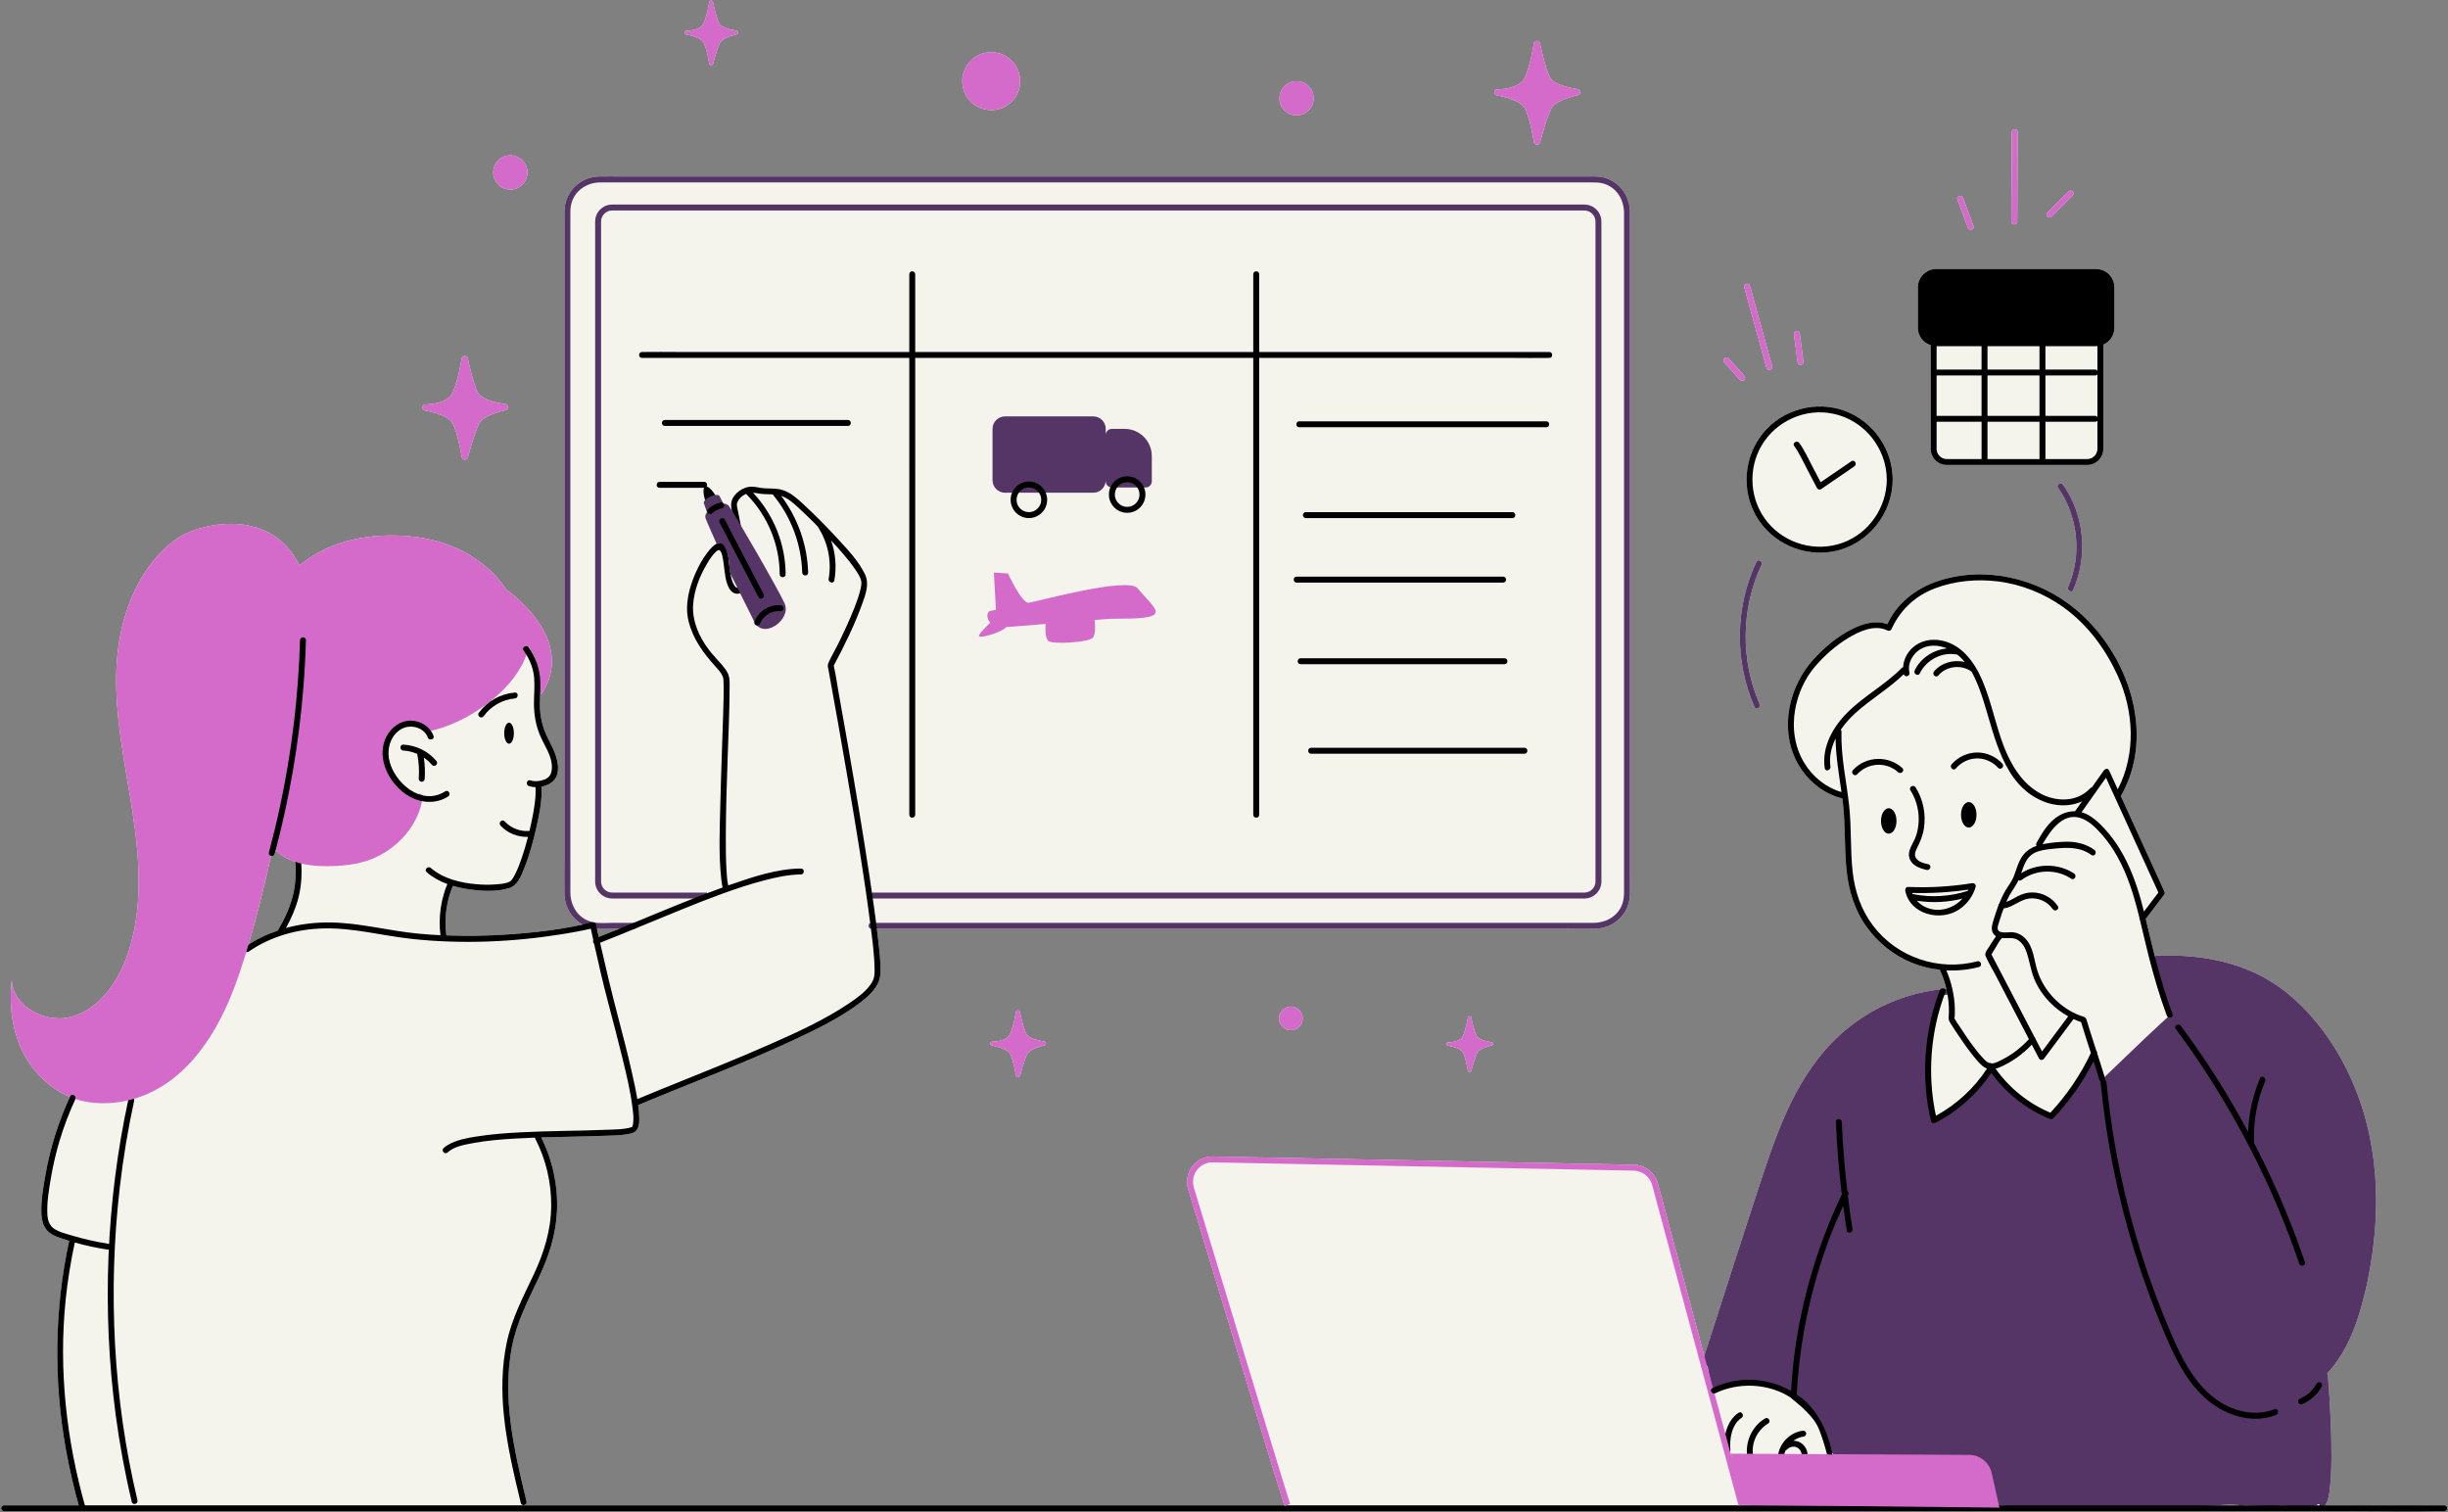 <?xml version="1.0" encoding="UTF-8" standalone="no"?><svg xmlns="http://www.w3.org/2000/svg" xmlns:xlink="http://www.w3.org/1999/xlink" fill="#000000" height="255.3" preserveAspectRatio="xMidYMid meet" version="1" viewBox="-0.2 -0.1 413.3 255.3" width="413.3" zoomAndPan="magnify"><rect x="-0.2" y="-0.1" width="413.3" height="255.3" fill="#808080" stroke="none"/><g id="change1_1"><path d="M348.962,98.983c2.38-5.41,1.68-11.92-1.71-16.75c-0.37-0.53,0.5-1.03,0.87-0.5c3.6,5.14,4.22,12.03,1.7,17.76 C349.562,100.083,348.702,99.573,348.962,98.983z M293.582,64.053c0.18,0.19,0.53,0.19,0.71,0c0.19-0.21,0.19-0.5,0-0.71 c-0.89-0.98-1.78-1.97-2.67-2.96c-0.18-0.19-0.53-0.19-0.71,0c-0.19,0.21-0.19,0.5,0,0.71 C291.802,62.083,292.692,63.063,293.582,64.053z M298.042,62.003c0.17,0.62,1.13,0.35,0.96-0.27c-1.25-4.53-2.5-9.05-3.75-13.58 c-0.17-0.61-1.13-0.35-0.96,0.27C295.542,52.953,296.792,57.473,298.042,62.003z M303.782,61.503c0.24,0,0.53-0.23,0.5-0.5 c-0.2-1.58-0.41-3.16-0.61-4.74c-0.03-0.27-0.2-0.5-0.5-0.5c-0.24,0-0.53,0.23-0.5,0.5c0.2,1.58,0.41,3.16,0.61,4.74 C303.312,61.273,303.482,61.503,303.782,61.503z M296.332,94.753c-3.61,7.69-3.72,16.75-0.31,24.53c0.26,0.59,1.12,0.08,0.87-0.51 c-3.26-7.42-3.14-16.18,0.3-23.52C297.472,94.673,296.602,94.173,296.332,94.753z M297.502,72.973c-3.29,3.99-3.78,9.76-1.11,14.22 c2.65,4.43,7.9,6.76,12.96,5.79c5.77-1.09,9.96-6.3,10-12.12c-0.04-5.13-3.25-9.79-8.07-11.59 C306.452,67.463,300.792,68.983,297.502,72.973z M325.762,58.183v17.49c0,1.5,1.22,2.72,2.72,2.72h23.71c1.5,0,2.72-1.22,2.72-2.72 v-17.59c1.1-0.48,1.87-1.58,1.87-2.85v-6.82c0-1.72-1.4-3.11-3.11-3.11h-26.97c-1.72,0-3.11,1.39-3.11,3.11v6.82 C323.592,56.613,324.512,57.783,325.762,58.183z M340.372,37.303c0.03-5.03,0.06-10.07,0.09-15.11c0.01-0.64-0.99-0.64-1,0 c-0.03,5.04-0.06,10.08-0.09,15.11C339.362,37.953,340.362,37.953,340.372,37.303z M346.172,36.473c1.18-1.18,2.37-2.37,3.55-3.55 c0.46-0.46-0.25-1.17-0.7-0.71c-1.19,1.18-2.37,2.37-3.56,3.55C345.002,36.223,345.712,36.933,346.172,36.473z M332.032,38.313 c0.09,0.26,0.34,0.43,0.61,0.35c0.25-0.06,0.45-0.36,0.35-0.61c-0.59-1.58-1.18-3.16-1.77-4.75c-0.09-0.25-0.34-0.42-0.61-0.34 c-0.25,0.06-0.45,0.35-0.35,0.61C330.852,35.153,331.442,36.733,332.032,38.313z M249.112,174.803c-0.44-0.78-0.92-3.13-0.92-3.13 c-0.08-0.28-0.48-0.29-0.57-0.01c0,0-0.3,2.02-0.83,3.14c-0.54,1.12-2.58,1.07-2.58,1.07c-0.26,0.08-0.28,0.43-0.03,0.54 c0,0,2.08,0.32,2.58,1.13s0.87,3.16,0.87,3.16c0.09,0.27,0.47,0.27,0.56,0c0,0,0.62-2.36,1.06-3.13c0.44-0.78,2.44-1.18,2.44-1.18 c0.24-0.11,0.23-0.45-0.02-0.54C251.672,175.853,249.542,175.583,249.112,174.803z M71.392,69.183c0,0,3.83,0.58,4.76,2.09 c0.93,1.5,1.62,5.86,1.62,5.86c0.16,0.5,0.87,0.49,1.02,0c0,0,1.15-4.38,1.96-5.81s4.49-2.19,4.49-2.19c0.45-0.19,0.43-0.83-0.03-1 c0,0-3.92-0.48-4.73-1.94c-0.8-1.45-1.7-5.8-1.7-5.8c-0.14-0.53-0.87-0.54-1.03-0.02c0,0-0.56,3.74-1.54,5.82 c-0.99,2.08-4.75,1.98-4.75,1.98C70.982,68.323,70.942,68.983,71.392,69.183z M252.412,15.993c0,0,3.83,0.59,4.76,2.09 c0.93,1.51,1.61,5.87,1.61,5.87c0.17,0.49,0.87,0.49,1.03-0.01c0,0,1.14-4.37,1.95-5.81c0.82-1.43,4.49-2.18,4.49-2.18 c0.45-0.19,0.43-0.84-0.03-1c0,0-3.92-0.49-4.72-1.94c-0.81-1.46-1.7-5.81-1.7-5.81c-0.14-0.52-0.88-0.53-1.04-0.01 c0,0-0.55,3.74-1.54,5.82c-0.98,2.07-4.75,1.98-4.75,1.98C252.002,15.143,251.962,15.793,252.412,15.993z M412.482,255.023h-0.69 c-5.31,0.13-10.65,0-15.97,0H88.172H0.482c-0.64,0-0.64-1,0-1h12.61c-0.87-3.13-1.61-6.3-2.18-9.5c-1.49-8.35-1.84-16.84-0.98-25.25 c0.32-3.32,0.84-6.62,1.54-9.89c-0.49-0.15-0.99-0.3-1.48-0.47c-0.87-0.31-1.75-0.69-2.35-1.43c-0.59-0.72-0.8-1.63-0.85-2.54 c-0.12-2.2,0.3-4.52,0.68-6.68c0.79-4.56,2.19-8.99,4.13-13.18c-3.1-1.3-5.75-3.73-7.44-6.65c-2.25-3.89-2.91-8.58-2.37-13.04 c0.24,4.56,5.84,7.4,10.23,6.12c4.38-1.29,7.39-5.4,9.02-9.67c2.96-7.77,2.41-16.41,1.17-24.63c-1.24-8.22-3.14-16.43-2.74-24.73 c0.4-8.31,3.53-16.98,10.34-21.75c3.24-2.27,15.55-5.64,20.56,4.67c0.02-0.04,0.05-0.08,0.09-0.12c5.19-4.27,12-5.45,18.58-4.84 c11.74,1.08,16.18,8.94,16.18,8.94s12,8.14,6.15,17.47c-0.1,0.16-0.24,0.22-0.38,0.23c-0.03,0.99-0.07,1.98,0.01,2.97 c0.09,1.01,0.31,2.02,0.65,2.98c0.39,1.11,0.99,2.12,1.48,3.18c0.43,0.92,0.88,2.18,0.88,3.36c0,0.79-0.2,1.54-0.75,2.12 c-0.5,0.53-1.25,0.86-2.05,1.01c0.16,2.29-0.37,4.69-0.86,6.9c-0.52,2.36-1.17,4.72-2.08,6.97c-0.53,1.29-1.08,2.81-2.52,3.25 c-2.08,0.65-4.5,0.51-6.63,0.22c-0.95-0.13-1.91-0.32-2.85-0.59c-1.11,2.62-1.5,5.54-1.11,8.36c3.3,0.13,6.61,0.09,9.91-0.13 c4.36-0.28,8.8-0.76,13.09-1.7c-1.85-1.01-3.04-3.01-3.07-5.22c-0.02-1.81,0-3.62,0-5.42v-15.77v-92.94c0-0.37-0.01-0.74,0-1.11 c0.06-3.26,2.65-5.78,5.89-5.83c1.26-0.02,2.53,0,3.79,0h163.7c0.5,0,0.99-0.01,1.49,0.06c2.95,0.41,5,2.97,5.02,5.9 c0.01,1.86,0,3.73,0,5.59v108.58c0,0.51,0.02,1.03-0.02,1.54c-0.27,3.08-2.88,5.29-5.91,5.33c-1.74,0.02-3.48,0-5.22,0h-116 c0.04,0.33,0.09,0.65,0.13,0.98c0.25,2.1,0.53,4.24,0.5,6.36c-0.04,2.31-1.78,3.87-3.5,5.18c-3.22,2.45-6.94,4.26-10.58,5.98 c-8.78,4.15-17.89,7.52-26.83,11.27c0.09,0.69,0.15,1.39,0.17,2.09c0.04,1.19-0.07,2.39-1.39,2.7c-1.45,0.34-3.03,0.34-4.51,0.39 c-3.55,0.13-7.1,0.16-10.65,0.27c1.91,3.83,2.84,8.11,2.67,12.38c-0.16,4-1.38,7.7-3.08,11.3c-1.79,3.8-3.71,7.47-4.53,11.64 c-1.71,8.75,0.42,17.64,2.46,26.14c0.09,0.37-0.22,0.62-0.52,0.62v0.03h128.47c-0.74-2.19-9.18-30.03-16.24-53.37 c-0.4-1.32-0.15-2.72,0.68-3.82c0.82-1.09,2.07-1.7,3.42-1.7h0.09l71.05,1.39c1.9,0.04,3.57,1.35,4.06,3.18l7.84,29.08 c2.59-8.05,9.27-28.91,11-33.84c1.63-4.66,3.51-9.28,6.17-13.45c2.64-4.15,6.06-7.74,10.27-10.3c3.76-2.31,8.02-3.75,12.4-4.25 c0.2-0.27,0.58-0.27,0.79-0.08c0.08,0,0.15-0.01,0.23-0.02c-0.26-1.1-0.61-2.18-1.09-3.21c-0.01,0,0-0.01-0.01-0.01 c-1.67-0.19-3.31-0.6-4.87-1.25c-2.97-1.24-5.52-3.31-7.42-5.9c-2.07-2.83-3.09-6.14-3.45-9.6c-0.4-3.85-0.17-7.74-0.64-11.6 c-0.03-0.19-0.05-0.38-0.08-0.57c-3.35-0.82-6.17-3.24-7.73-6.3c-2.91-5.66-1.23-12.73,2.94-17.28c1.8-1.96,3.95-3.75,6.32-4.96 c1.86-0.95,4.07-1.62,6.08-0.89c1.6-3.59,5-6.14,8.66-7.33c7.88-2.54,16.75-0.46,23.07,4.77c8.82,7.31,13.66,20.91,7.77,31.44 c-0.03,0.05-0.06,0.08-0.1,0.11c1.4,3.07,2.8,6.13,4.2,9.2c1.05,2.31,2.11,4.61,3.16,6.92c0.07,0.15,0.11,0.36,0,0.51 c-1.05,1.38-2.09,2.76-3.14,4.14c0.51,2.1,0.98,4.21,1.53,6.3c0,0.01,0,0.02,0,0.02c0.08-0.06,0.17-0.1,0.29-0.11 c3.11-0.12,6.23,0.03,9.3,0.6c3.09,0.57,6.1,1.58,8.86,3.09c2.79,1.53,5.25,3.57,7.4,5.91c4.42,4.8,7.57,10.7,9.43,16.94 c2.14,7.21,2.52,14.86,1.63,22.3c-0.44,3.67-1.14,7.34-2.18,10.89c-0.98,3.38-2.36,6.7-4.52,9.5c-0.35,0.45-0.73,0.9-1.13,1.33 c0.08,0.07,0.14,0.18,0.15,0.32c0.07,0.81,0.13,1.63,0.18,2.45c0.24,3.71,0.42,7.44,0.41,11.16c-0.01,1.76-0.04,3.53-0.25,5.29 c-0.11,0.97-0.22,2.15-0.79,3h20.1C413.132,254.023,413.122,255.023,412.482,255.023z M100.572,156.673c0.1,0.46,0.21,0.93,0.32,1.4 c1.15-0.45,2.3-0.92,3.45-1.38h-0.77C102.582,156.693,101.562,156.753,100.572,156.673z M49.632,145.383 c-1.23-0.41-2.37-1.02-3.31-1.92c-0.06,0.2-0.1,0.41-0.16,0.61c-0.08,0.31-0.37,0.4-0.61,0.33c-1.18,5.36-2.47,10.49-3.8,14.98 c1.57-1.01,3.24-1.8,4.97-2.39c0.01-0.03,0.01-0.05,0.02-0.07c1.05-1.81,1.96-3.7,2.48-5.74 C49.712,149.283,49.792,147.333,49.632,145.383z M173.102,174.473c-0.53-0.94-1.11-3.75-1.11-3.75c-0.09-0.34-0.57-0.35-0.67-0.01 c0,0-0.36,2.41-1,3.76c-0.64,1.34-3.08,1.28-3.08,1.28c-0.31,0.09-0.34,0.51-0.04,0.65c0,0,2.48,0.37,3.09,1.34 c0.6,0.98,1.04,3.79,1.04,3.79c0.11,0.32,0.57,0.32,0.67,0c0,0,0.74-2.83,1.27-3.75c0.53-0.93,2.91-1.41,2.91-1.41 c0.29-0.13,0.28-0.54-0.02-0.65C176.162,175.723,173.622,175.403,173.102,174.473z M215.742,171.823c0,1.11,0.9,2,2,2s2-0.89,2-2 c0-1.1-0.9-2-2-2S215.742,170.723,215.742,171.823z M167.152,18.493c2.7,0,4.89-2.19,4.89-4.89c0-2.7-2.19-4.89-4.89-4.89 c-2.7,0-4.89,2.19-4.89,4.89C162.262,16.303,164.452,18.493,167.152,18.493z M218.702,19.383c1.6,0,2.89-1.3,2.89-2.89 c0-1.6-1.29-2.89-2.89-2.89c-1.59,0-2.89,1.29-2.89,2.89C215.812,18.083,217.112,19.383,218.702,19.383z M115.572,5.723 c0,0,2.39,0.37,2.97,1.31c0.58,0.93,1,3.65,1,3.65c0.11,0.31,0.54,0.31,0.64,0c0,0,0.71-2.73,1.22-3.62c0.51-0.9,2.8-1.36,2.8-1.36 c0.28-0.13,0.27-0.53-0.02-0.63c0,0-2.44-0.3-2.95-1.21c-0.5-0.9-1.06-3.62-1.06-3.62c-0.08-0.32-0.54-0.33-0.64-0.01 c0,0-0.34,2.34-0.96,3.63c-0.61,1.3-2.96,1.24-2.96,1.24C115.312,5.193,115.292,5.603,115.572,5.723z M85.962,31.903 c1.6,0,2.89-1.3,2.89-2.89c0-1.6-1.29-2.89-2.89-2.89c-1.59,0-2.89,1.29-2.89,2.89C83.072,30.603,84.372,31.903,85.962,31.903z" fill="#f4f4ed"/></g><g id="change2_1"><path d="M400.512,210.083c-0.44,3.67-1.14,7.34-2.18,10.89c-0.98,3.38-2.36,6.7-4.52,9.5c-0.35,0.45-0.73,0.9-1.13,1.33 c0.08,0.07,0.14,0.18,0.15,0.32c0.07,0.81,0.13,1.63,0.18,2.45c0.24,3.71,0.42,7.44,0.41,11.16c-0.01,1.76-0.04,3.53-0.25,5.29 c-0.12,1.06-0.23,2.37-0.95,3.23c-0.33,0.4-0.85,0.01-0.82-0.41c-0.09,0-0.17,0-0.26,0c-0.08,0.04-0.16,0.13-0.26,0.17 c-0.12,0.05-0.24,0.08-0.37,0.1c-0.3,0.02-0.61,0.01-0.91,0.02c-0.59,0.01-1.18,0.01-1.77,0.02c-0.96,0.01-1.95,0-2.91-0.12 c-0.05,0.03-0.1,0.05-0.17,0.06c-0.88,0.12-1.79,0.06-2.67,0.04c-0.87-0.02-1.75-0.04-2.61-0.1c-0.23-0.01-0.46-0.03-0.68-0.05 c-0.05,0.05-0.12,0.09-0.21,0.09c-0.22,0-0.43,0.03-0.64,0.05c-0.09,0.01-0.16-0.06-0.19-0.14c-0.01,0-0.02,0-0.03,0 c-0.29-0.02-0.57-0.03-0.86-0.04c-0.57-0.02-1.14,0-1.71,0.02h-0.01c-0.1,0.01-0.19,0.02-0.28,0.03c-1.58,0.11-3.16,0.17-4.73,0.21 c-5.48,0.14-10.96,0.2-16.44,0.18c-2.78-0.01-5.56-0.03-8.34-0.08c-1.37-0.02-2.74-0.05-4.11-0.09c-1.14-0.03-2.45,0.08-3.59-0.22 c-0.01,0.04-0.01,0.09-0.03,0.13c-0.17,0.48-0.81,0.6-1.09,0.14c-0.3-0.5-0.3-1.07-0.37-1.64c-0.08-0.6-0.18-1.2-0.33-1.79 c-0.24-1-0.62-1.97-1.25-2.79c-1.26-1.63-3.15-1.87-5.08-1.8c-2.21,0.08-4.42,0.2-6.63,0.21c-2.3,0.01-4.6-0.05-6.89-0.2 c-2.11-0.13-4.23-0.27-6.27-0.84c-0.13,0.05-0.27,0.06-0.38-0.01c-0.71-0.46-0.69-1.74-0.91-2.49c-0.27-0.93-0.64-1.82-1.1-2.67 c-1.63-3.01-4.36-5.41-7.65-6.44c-1.75-0.56-3.59-0.75-5.42-0.59c-0.92,0.08-1.83,0.27-2.71,0.53c-0.45,0.13-0.89,0.29-1.33,0.46 c-0.19,0.08-0.38,0.15-0.57,0.21c-0.12,0.04-0.23,0.1-0.36,0.11c-0.07,0-0.61-0.15-0.65-0.23c-0.1-0.23-0.04-0.44,0.11-0.63 c-0.14-0.66-0.3-1.31-0.44-1.97c-0.07-0.37-0.14-0.74-0.2-1.11c-0.01-0.07-0.02-0.13-0.03-0.19c-0.02,0.07-0.04,0.14-0.06,0.21 c-0.2,0.61-1.17,0.35-0.97-0.27c2.09-6.46,9.64-30.1,11.5-35.39c1.63-4.66,3.51-9.28,6.17-13.45c2.64-4.15,6.06-7.74,10.27-10.3 c4.21-2.58,9.04-4.09,13.97-4.4c0.64-0.04,0.64,0.96,0,1c-0.62,0.04-1.24,0.11-1.85,0.18c-0.43,1.67-0.92,3.31-1.23,5.01 c-0.35,1.93-0.51,3.89-0.53,5.85c-0.01,1.95,0.11,3.9,0.42,5.83c0.16,0.96,0.35,1.9,0.59,2.84c0.1,0.43,0.22,0.86,0.35,1.29 c0.02,0.07,0.04,0.13,0.06,0.19c0.16-0.07,0.33-0.13,0.49-0.21c0.5-0.23,1-0.49,1.48-0.77c0.96-0.56,1.87-1.2,2.71-1.93 c0.86-0.74,1.66-1.55,2.39-2.42c0.67-0.8,1.26-1.66,1.93-2.46c-0.02-0.09-0.06-0.18-0.07-0.27c-0.03-0.19,0.17-0.42,0.37-0.28 c0.46,0.32,0.8,0.84,1.17,1.25c0.39,0.44,0.78,0.88,1.19,1.3c0.83,0.84,1.72,1.63,2.67,2.32c0.98,0.7,2.03,1.31,3.13,1.81 c0.51,0.24,1.03,0.44,1.56,0.62c0.18,0.06,0.35,0.1,0.52,0.16c0.01-0.45,0.3-0.71,0.6-1.05c0.32-0.35,0.63-0.71,0.94-1.07 c0.6-0.7,1.19-1.42,1.75-2.16c1.15-1.51,2.21-3.09,3.18-4.72c0.26-0.43,0.99-0.37,1.11,0.15c0.23,0.99,0.54,2.04,0.6,3.08 c0.87-0.84,1.74-1.68,2.62-2.52c2.7-2.59,5.4-5.19,8.16-7.73c0.39-0.35,0.77-0.7,1.17-1.05c-0.07-0.04-0.14-0.09-0.2-0.18 c-0.1-0.16-0.14-0.38-0.19-0.56c-0.13-0.39-0.25-0.78-0.38-1.16c-0.25-0.78-0.5-1.56-0.75-2.34c-0.47-1.48-1.01-3.02-1.22-4.58 c-0.43-0.16-0.37-0.94,0.2-0.97c3.11-0.12,6.23,0.03,9.3,0.6c3.09,0.57,6.1,1.58,8.86,3.09c2.79,1.53,5.25,3.57,7.4,5.91 c4.42,4.8,7.57,10.7,9.43,16.94C401.022,194.993,401.402,202.643,400.512,210.083z M101.28,148.713V37.305 c0-1.031,0.839-1.87,1.87-1.87h164.148c1.031,0,1.87,0.839,1.87,1.87v111.408c0,1.031-0.839,1.87-1.87,1.87H146.705v1h120.593 c1.583,0,2.87-1.287,2.87-2.87V37.305c0-1.583-1.287-2.87-2.87-2.87H103.15c-1.583,0-2.87,1.288-2.87,2.87v111.408 c0,1.583,1.287,2.87,2.87,2.87h16v-1h-16C102.119,150.583,101.28,149.744,101.28,148.713z M274.982,141.848 c0-4.687,0-9.375,0-14.062c0-5.973,0-11.946,0-17.919c0-6.6,0-13.2,0-19.801c0-6.489,0-12.977,0-19.466c0-5.662,0-11.325,0-16.987 c0-4.122,0-8.243,0-12.365c0-1.866,0.014-3.733,0-5.599c-0.022-2.923-2.074-5.486-5.023-5.898c-0.498-0.07-0.992-0.06-1.492-0.06 c-1.882,0-3.763,0-5.645,0c-3.507,0-7.014,0-10.521,0c-4.796,0-9.592,0-14.388,0c-5.749,0-11.497,0-17.246,0 c-6.365,0-12.729,0-19.094,0c-6.644,0-13.288,0-19.932,0c-6.587,0-13.174,0-19.761,0c-6.193,0-12.387,0-18.58,0 c-5.463,0-10.926,0-16.39,0c-4.397,0-8.793,0-13.19,0c-2.984,0-5.967,0-8.951,0c-1.262,0-2.525-0.019-3.786,0 c-3.242,0.05-5.828,2.577-5.89,5.833c-0.007,0.371,0,0.742,0,1.113c0,2.701,0,5.402,0,8.103c0,4.717,0,9.434,0,14.151 c0,6.019,0,12.037,0,18.056c0,6.605,0,13.211,0,19.816c0,6.478,0,12.956,0,19.434c0,5.636,0,11.271,0,16.907 c0,4.079,0,8.158,0,12.237c0,1.807-0.024,3.616,0,5.423c0.039,2.932,2.121,5.5,5.089,5.875c1.112,0.14,2.275,0.051,3.392,0.051 s2.235,0,3.352,0c0.645,0.004,0.646-0.996,0.002-0.996c-1.147,0-2.293,0-3.44,0c-1.209,0-2.584,0.153-3.767-0.153 c-2.344-0.606-3.622-2.714-3.627-5.027c-0.005-2.109,0-4.217,0-6.326c0-4.258,0-8.517,0-12.775c0-5.681,0-11.363,0-17.044 c0-6.463,0-12.925,0-19.388c0-6.525,0-13.05,0-19.576c0-5.868,0-11.736,0-17.604c0-4.571,0-9.143,0-13.714c0-2.544,0-5.089,0-7.633 c0-0.718-0.029-1.43,0.153-2.133c0.589-2.277,2.644-3.618,4.92-3.627c1.509-0.006,3.019,0,4.528,0c3.155,0,6.31,0,9.465,0 c4.503,0,9.005,0,13.508,0c5.512,0,11.024,0,16.536,0c6.165,0,12.33,0,18.494,0c6.547,0,13.094,0,19.641,0 c6.546,0,13.092,0,19.638,0c6.278,0,12.555,0,18.833,0c5.652,0,11.304,0,16.956,0c4.68,0,9.36,0,14.04,0c3.424,0,6.849,0,10.273,0 c1.813,0,3.626,0,5.44,0c0.664,0,1.3-0.001,1.955,0.183c2.288,0.644,3.51,2.741,3.51,5.008c0,2.135,0,4.269,0,6.404 c0,4.252,0,8.503,0,12.755c0,5.714,0,11.428,0,17.143c0,6.436,0,12.873,0,19.309c0,6.524,0,13.048,0,19.572 c0,5.888,0,11.776,0,17.663c0,4.54,0,9.079,0,13.619c0,2.54,0,5.079,0,7.619c0,0.793,0.02,1.553-0.219,2.329 c-0.683,2.219-2.735,3.39-4.954,3.395c-2.03,0.005-4.061,0-6.091,0c-4.1,0-8.2,0-12.3,0c-5.521,0-11.043,0-16.564,0 c-6.374,0-12.748,0-19.122,0c-6.584,0-13.168,0-19.752,0c-6.147,0-12.294,0-18.44,0c-5.147,0-10.294,0-15.44,0 c-3.486,0-6.971,0-10.457,0c-1.239,0-2.478,0-3.718,0c-0.643,0-0.645,1,0,1c1.353,0,2.706,0,4.059,0c3.634,0,7.267,0,10.901,0 c5.277,0,10.553,0,15.83,0c6.282,0,12.564,0,18.845,0c6.649,0,13.298,0,19.947,0c6.379,0,12.757,0,19.136,0 c5.47,0,10.941,0,16.411,0c3.924,0,7.848,0,11.772,0c1.74,0,3.481,0.023,5.221,0c3.032-0.039,5.639-2.254,5.91-5.334 c0.045-0.508,0.023-1.026,0.023-1.536C274.982,147.165,274.982,144.506,274.982,141.848z M296.887,118.777 c-3.258-7.42-3.138-16.187,0.308-23.52c0.272-0.579-0.59-1.087-0.863-0.504c-3.613,7.689-3.722,16.752-0.308,24.529 C296.282,119.87,297.144,119.362,296.887,118.777z M348.96,98.988c-0.257,0.584,0.605,1.093,0.863,0.505 c2.523-5.733,1.901-12.622-1.705-17.764c-0.366-0.524-1.234-0.025-0.863,0.504C350.641,87.063,351.342,93.574,348.96,98.988z M184.372,70.194h-14.889c-1.166,0-2.111,0.945-2.111,2.111v8.667c0,1.166,0.945,2.111,2.111,2.111h14.889 c1.166,0,2.111-0.945,2.111-2.111v0.194c0,0.568,0.46,1.028,1.028,1.028h5.722c0.568,0,1.028-0.46,1.028-1.028v-4.278 c0-2.531-2.052-4.583-4.583-4.583h-2.167c-0.568,0-1.028,0.46-1.028,1.028v-1.028C186.483,71.139,185.538,70.194,184.372,70.194z" fill="#553566"/></g><g id="change3_1"><path d="M337.862,128.814c0.435,0.474-0.271,1.182-0.707,0.707c-0.924-1.007-2.231-1.609-3.605-1.588 c-1.374,0.021-2.659,0.674-3.551,1.706c-0.422,0.488-1.126-0.222-0.709-0.706c1.059-1.226,2.636-1.975,4.259-1.999 C335.173,126.909,336.768,127.622,337.862,128.814z M312.635,129.91c-0.435,0.473,0.27,1.182,0.707,0.707 c1.822-1.983,4.911-2.172,6.924-0.353c0.476,0.43,1.186-0.275,0.707-0.707C318.573,127.389,314.836,127.515,312.635,129.91z M332.187,135.305c-0.722,0-1.308,0.962-1.308,2.148c0,1.186,0.586,2.148,1.308,2.148c0.722,0,1.308-0.962,1.308-2.148 C333.495,136.267,332.909,135.305,332.187,135.305z M318.68,136.342c-0.722,0-1.308,0.962-1.308,2.148 c0,1.186,0.586,2.148,1.308,2.148c0.722,0,1.308-0.962,1.308-2.148C319.988,137.304,319.402,136.342,318.68,136.342z M296.391,87.189c-2.664-4.454-2.182-10.23,1.111-14.22c3.286-3.982,8.946-5.505,13.785-3.694c4.817,1.802,8.029,6.453,8.066,11.586 c-0.042,5.826-4.229,11.032-9.996,12.126C304.288,93.949,299.044,91.623,296.391,87.189z M298.209,88.047 c3.04,3.688,8.151,5.107,12.656,3.493c4.476-1.603,7.454-5.957,7.488-10.679c-0.038-5.351-3.837-10.049-9.097-11.129 c-4.668-0.958-9.561,1.225-12.002,5.306C294.834,79.084,295.204,84.401,298.209,88.047z M304.878,79.059 c0.57,1.077,1.134,2.156,1.692,3.239c0.118,0.228,0.47,0.326,0.684,0.179c1.877-1.284,3.753-2.568,5.63-3.852 c0.528-0.361,0.028-1.228-0.505-0.863c-1.732,1.185-3.463,2.37-5.195,3.554c-0.477-0.923-0.957-1.844-1.443-2.762 c-0.68-1.286-1.303-2.691-2.16-3.872c-0.374-0.516-1.242-0.017-0.863,0.505C303.575,76.369,304.197,77.774,304.878,79.059z M318.454,105.271c1.597-3.589,4.993-6.143,8.657-7.324c7.884-2.542,16.755-0.462,23.069,4.768 c8.821,7.306,13.666,20.913,7.771,31.435c-0.028,0.05-0.065,0.082-0.1,0.116c1.399,3.065,2.798,6.13,4.198,9.195 c1.053,2.308,2.107,4.617,3.161,6.925c0.069,0.152,0.112,0.357,0,0.505c-1.046,1.379-2.093,2.759-3.14,4.138 c0.511,2.102,0.985,4.215,1.53,6.308c0.856,3.294,1.799,6.571,2.994,9.76c0.227,0.605-0.74,0.863-0.964,0.266 c-1.221-3.259-2.18-6.611-3.051-9.979c-0.527-2.04-0.985-4.117-1.487-6.182c-0.083-0.096-0.119-0.219-0.085-0.351 c-0.884-3.594-1.927-7.142-3.751-10.38c-0.705-1.253-1.517-2.448-2.462-3.534c-0.928-1.066-1.997-2.195-3.309-2.777 c-3.193-1.417-5.454,1.846-6.835,4.262c1.218-0.254,2.518-0.372,3.74-0.421c1.767-0.071,3.571,0.328,5.018,1.375 c0.517,0.374,0.017,1.241-0.505,0.863c-1.911-1.383-4.066-1.291-6.297-1.073c-0.9,0.088-1.808,0.181-2.673,0.456 c-1.024,0.325-1.678,0.915-2.169,1.864c-0.304,0.587-0.513,1.21-0.727,1.832c2.67-1.701,6.299-1.705,8.944,0.054 c0.534,0.355,0.032,1.22-0.505,0.863c-2.53-1.683-5.96-1.578-8.395,0.233c-0.18,0.133-0.354,0.111-0.488,0.016 c-0.4,0.905-1.013,1.656-1.497,2.516c-0.21,0.374-0.385,0.764-0.558,1.154c0.643-0.206,1.234-0.594,1.832-0.907 c0.782-0.409,1.6-0.681,2.49-0.686c1.737-0.011,3.404,0.862,4.365,2.308c0.358,0.538-0.508,1.039-0.863,0.505 c-0.854-1.286-2.473-1.985-3.999-1.782c-1.558,0.208-2.725,1.47-4.276,1.669c-0.099,0.267-0.207,0.531-0.299,0.801 c-0.174,0.515-0.338,1.034-0.497,1.554c-0.129,0.42-0.427,1.098-0.026,1.454c0.095,0.084,0.219,0.136,0.353,0.176 c0.089-0.01,0.17,0.015,0.244,0.053c0.566,0.075,1.283-0.059,1.725-0.02c0.856,0.075,1.616,0.481,2.197,1.111 c1.371,1.486,1.406,3.568,1.994,5.4c1.107,3.45,3.898,6.359,7.307,7.593c0.427,0.155,0.808,0.177,0.977,0.636 c0.151,0.409,0.253,0.844,0.382,1.261c0.294,0.948,0.599,1.892,0.905,2.836c0.126,0.389,0.252,0.779,0.379,1.168 c0.104,0.11,0.16,0.259,0.138,0.425c0.454,1.397,0.906,2.796,1.32,4.205c0.035,0.118,0.019,0.218-0.016,0.306 c0.142,0.075,0.256,0.205,0.275,0.403c0.511,5.255,1.314,10.479,2.407,15.644c1.93,9.117,4.748,18.055,8.43,26.617 c1.633,3.796,3.506,7.694,6.671,10.462c2.913,2.547,7.136,3.924,10.862,2.457c0.6-0.236,0.858,0.731,0.266,0.964 c-4.226,1.664-9.026-0.076-12.207-3.052c-3.182-2.977-5.056-7.023-6.73-10.97c-1.898-4.476-3.573-9.046-5.006-13.692 c-2.856-9.254-4.755-18.792-5.693-28.431c-0.005-0.057,0.006-0.102,0.016-0.149c-0.105-0.054-0.194-0.147-0.236-0.294 c-0.309-1.051-0.639-2.095-0.974-3.137c-1.783,3.531-4.076,6.785-6.805,9.656c-0.111,0.118-0.329,0.192-0.486,0.129 c-4-1.616-7.45-4.327-9.972-7.81c-2.376,3.564-5.627,6.493-9.449,8.444c-0.274,0.14-0.657,0.031-0.734-0.299 c-1.703-7.322-1.188-15.08,1.501-22.103c0.228-0.596,1.194-0.336,0.963,0.265c-2.549,6.658-3.113,13.967-1.624,20.935 c3.486-1.907,6.454-4.638,8.627-7.967c-0.252-0.087-0.5-0.221-0.741-0.421c-0.661-0.549-1.216-1.252-1.746-1.924 c-1.058-1.339-2.026-2.747-2.956-4.176c-0.283-0.435-0.562-0.872-0.836-1.313c-0.322-0.519-0.157-1.097-0.15-1.694 c0.03-2.458-0.5-4.902-1.535-7.131c-0.002-0.005-0.001-0.009-0.003-0.014c-1.67-0.186-3.316-0.592-4.875-1.245 c-2.968-1.243-5.521-3.31-7.418-5.903c-2.07-2.829-3.087-6.134-3.449-9.594c-0.404-3.857-0.177-7.747-0.644-11.602 c-0.023-0.192-0.051-0.383-0.076-0.575c-3.357-0.821-6.168-3.24-7.734-6.293c-2.904-5.663-1.233-12.737,2.945-17.286 c1.802-1.962,3.943-3.743,6.321-4.963C314.227,105.208,316.441,104.54,318.454,105.271z M349.872,171.937 c-1.652,2.219-3.305,4.438-4.957,6.657c-0.208,0.28-0.673,0.365-0.863,0c-0.406-0.78-0.813-1.559-1.22-2.339 c-1.549,1.632-3.407,2.982-5.485,3.847c-0.214,0.089-0.426,0.159-0.635,0.212c2.329,3.272,5.545,5.874,9.254,7.431 c2.791-2.987,5.087-6.386,6.842-10.077c-0.566-1.736-1.135-3.471-1.655-5.222C350.716,172.3,350.29,172.128,349.872,171.937z M336.738,159.834c-0.247,0.393-0.484,0.791-0.719,1.192c0.331,0.634,0.661,1.267,0.991,1.9c2.096,4.02,4.192,8.04,6.288,12.06 c0.098,0.091,0.169,0.215,0.183,0.351c0.36,0.69,0.719,1.38,1.079,2.07c1.472-1.977,2.945-3.954,4.417-5.931 c-2.367-1.312-4.331-3.334-5.506-5.788c-0.766-1.6-0.946-3.307-1.495-4.972c-0.28-0.85-0.763-1.708-1.563-2.165 c-0.685-0.392-1.453-0.264-2.207-0.279c-0.124-0.002-0.249-0.012-0.374-0.023C337.415,158.578,337.018,159.387,336.738,159.834z M350.133,136.854c0.393-0.557,0.786-1.114,1.18-1.67c-2.064,0.954-4.54,0.86-6.695-0.058c-6.637-2.827-8.011-10.833-9.949-16.93 c-0.515-1.62-1.136-3.379-2.031-4.935c-1.714-1.224-4.228-0.932-5.598,0.678c-0.418,0.491-1.122-0.219-0.707-0.707 c1.241-1.458,3.342-2.028,5.18-1.577c-0.382-0.462-0.802-0.886-1.269-1.258c-0.03-0.001-0.057,0.007-0.089,0 c-2.495-0.487-5.139,0.909-6.229,3.183c-0.278,0.581-1.14,0.073-0.864-0.505c1.014-2.115,3.176-3.485,5.468-3.71 c-1.458-0.601-3.194-0.697-4.564,0.165c-1.294,0.815-2.147,2.38-1.79,3.911c0.146,0.623-0.803,0.886-0.96,0.277 c-2.508,2.437-5.566,4.202-8.151,6.55c-0.899,0.817-1.764,1.766-2.481,2.81c0.071,0.079,0.12,0.182,0.116,0.322 c-0.121,4.243,0.851,8.392,1.303,12.589c0.398,3.695,0.173,7.425,0.587,11.117c0.371,3.301,1.436,6.433,3.46,9.092 c4.073,5.351,11.108,7.705,17.597,5.985c0.624-0.166,0.887,0.799,0.266,0.964c-1.797,0.476-3.659,0.658-5.506,0.566 c0.873,2.061,1.386,4.254,1.433,6.499c0.006,0.294,0.004,0.589-0.005,0.883c-0.004,0.113,0.012,0.322-0.02,0.441 c0.005-0.018-0.035,0.222-0.07,0.243c0.027,0.044,0.065,0.09,0.083,0.127c0.196,0.398,0.487,0.774,0.727,1.146 c0.844,1.307,1.719,2.598,2.664,3.835c0.47,0.615,0.96,1.219,1.496,1.777c0.284,0.295,0.576,0.563,0.929,0.689 c0.132-0.033,0.273-0.019,0.394,0.062c0.075,0,0.144,0.016,0.225,0.001c0.506-0.093,0.993-0.349,1.45-0.575 c1.761-0.87,3.312-2.073,4.634-3.516c-1.919-3.679-3.836-7.359-5.755-11.038c-0.512-0.982-1.122-1.96-1.554-2.981 c-0.23-0.544,0.324-1.144,0.601-1.595c0.303-0.495,0.612-0.988,0.947-1.461c0.069-0.098,0.141-0.2,0.214-0.302 c-0.119-0.073-0.233-0.156-0.333-0.266c-0.577-0.631-0.395-1.491-0.17-2.227c0.272-0.89,0.552-1.786,0.883-2.661 c0.001-0.137,0.054-0.268,0.151-0.362c0.304-0.763,0.643-1.51,1.065-2.215c0.502-0.839,1.093-1.56,1.44-2.488 c0.317-0.85,0.567-1.722,0.964-2.541c0.621-1.28,1.552-2.059,2.843-2.49c-0.09-0.137-0.121-0.311-0.017-0.496 c0.875-1.561,1.797-3.169,3.264-4.251C347.839,137.251,348.979,136.832,350.133,136.854z M355.354,131.189 c-1.373,1.944-2.746,3.888-4.119,5.832c0.089,0.025,0.178,0.042,0.266,0.074c1.425,0.509,2.585,1.594,3.596,2.685 c1.035,1.116,1.94,2.355,2.719,3.662c1.558,2.614,2.63,5.501,3.443,8.425c0.178,0.639,0.342,1.282,0.505,1.925 c0.813-1.072,1.627-2.144,2.44-3.217c-0.339-0.742-0.677-1.484-1.016-2.226c-1.671-3.659-3.341-7.319-5.012-10.978 C357.236,135.312,356.295,133.25,355.354,131.189z M318.453,106.331c-2.188-1.081-4.847,0.186-6.728,1.346 c-2.073,1.277-3.947,2.932-5.523,4.786c-1.739,2.045-2.848,4.566-3.321,7.204c-0.553,3.085-0.102,6.338,1.539,9.033 c1.426,2.34,3.646,4.148,6.28,4.916c-0.425-3.003-0.951-5.998-1-9.032c-0.723,1.47-1.101,3.074-0.862,4.738 c0.09,0.63-0.874,0.9-0.965,0.266c-0.522-3.637,1.394-6.988,3.904-9.477c2.786-2.761,6.321-4.623,9.074-7.426 c0.08-0.082,0.169-0.116,0.257-0.132c0.054-1.231,0.63-2.405,1.551-3.267c1.312-1.228,3.118-1.594,4.856-1.27 c3.469,0.647,5.657,3.701,6.959,6.746c1.55,3.624,2.234,7.537,3.661,11.203c1.208,3.105,3.089,6.215,6.09,7.864 c2.722,1.495,6.288,1.523,8.498-0.877c0.083-0.09,0.175-0.126,0.267-0.141c0.675-0.956,1.351-1.912,2.026-2.869 c0.193-0.274,0.693-0.372,0.863,0c0.387,0.847,0.773,1.694,1.16,2.541c0.102,0.223,0.204,0.446,0.305,0.669 c3.106-5.962,2.741-13.193-0.021-19.218c-2.052-4.476-5.06-8.562-9.075-11.463c-3.292-2.378-7.167-3.937-11.204-4.425 c-3.54-0.428-7.192-0.083-10.54,1.169c-2.171,0.812-4.052,2.131-5.525,3.924c-0.529,0.644-0.995,1.344-1.392,2.077 c-0.118,0.217-0.227,0.437-0.331,0.66c-0.028,0.061-0.103,0.212-0.043,0.095c-0.01,0.02-0.017,0.041-0.025,0.061 C319.066,106.346,318.764,106.485,318.453,106.331z M325.09,146.764c0.626,0.147,0.893-0.817,0.266-0.964 c-0.656-0.155-1.394-0.302-1.887-0.798c-0.557-0.561-0.38-1.215-0.056-1.854c0.568-1.119,1.03-2.221,1.215-3.473 c0.351-2.379-0.135-4.827-1.424-6.862c-0.344-0.543-1.21-0.042-0.864,0.504c1.464,2.312,1.806,5.213,0.908,7.802 c-0.403,1.162-1.475,2.352-1.072,3.652C322.571,146.046,323.925,146.49,325.09,146.764z M333.354,149.618 c-0.452,1.583-1.472,2.954-2.849,3.856c-3.129,2.049-8.273,0.8-9.033-3.208c-0.01-0.054-0.003-0.1,0.002-0.148 c0-0.002,0-0.004,0-0.007c0.003-0.033,0.006-0.066,0.016-0.096c0.038-0.21,0.188-0.392,0.465-0.381 c3.607,0.148,7.219-0.057,10.784-0.631C333.1,148.945,333.467,149.22,333.354,149.618z M331.133,151.597 c-2.509,0.638-5.123,0.759-7.685,0.37c0.408,0.455,0.901,0.832,1.444,1.076C327.126,154.048,329.603,153.291,331.133,151.597z M332.115,150.089c-3.142,0.455-6.312,0.646-9.486,0.555c0.024,0.062,0.048,0.123,0.075,0.184c3.1,0.637,6.305,0.44,9.312-0.529 C332.051,150.23,332.084,150.16,332.115,150.089z M323.594,55.231v-6.815c0-1.718,1.393-3.111,3.111-3.111h26.963 c1.718,0,3.111,1.393,3.111,3.111v6.815c0,1.276-0.77,2.371-1.87,2.85v17.594c0,1.501-1.221,2.722-2.722,2.722h-23.704 c-1.501,0-2.723-1.221-2.723-2.722V58.18C324.507,57.779,323.594,56.618,323.594,55.231z M345.131,62.287c2.796,0,5.593,0,8.389,0 c0.185,0,0.31,0.086,0.389,0.203v-4.173c-0.081,0.006-0.159,0.024-0.241,0.024h-8.537C345.131,59.657,345.131,60.972,345.131,62.287 z M345.131,70.102c2.796,0,5.593,0,8.389,0c0.185,0,0.31,0.086,0.389,0.203v-7.222c-0.079,0.118-0.204,0.204-0.389,0.204 c-2.796,0-5.593,0-8.389,0C345.131,65.559,345.131,67.83,345.131,70.102z M345.112,77.398h7.075c0.949,0,1.722-0.772,1.722-1.722 v-4.778c-0.079,0.118-0.204,0.204-0.389,0.204c-2.796,0-5.593,0-8.389,0c0,2.068,0,4.136,0,6.204 C345.131,77.341,345.118,77.367,345.112,77.398z M335.353,62.287c2.926,0,5.852,0,8.778,0c0-1.315,0-2.63,0-3.945h-8.778 C335.353,59.657,335.353,60.972,335.353,62.287z M335.353,70.102c2.926,0,5.852,0,8.778,0c0-2.272,0-4.543,0-6.815 c-2.926,0-5.852,0-8.778,0C335.353,65.559,335.353,67.831,335.353,70.102z M335.353,77.398h8.797 c-0.006-0.031-0.019-0.057-0.019-0.092c0-2.068,0-4.136,0-6.204c-2.926,0-5.852,0-8.778,0 C335.353,73.201,335.353,75.299,335.353,77.398z M326.76,62.287c2.531,0,5.062,0,7.592,0c0-1.315,0-2.63,0-3.945h-7.592V62.287z M326.76,70.102c2.531,0,5.062,0,7.592,0c0-2.272,0-4.543,0-6.815c-2.531,0-5.061,0-7.592,0V70.102z M326.76,75.676 c0,0.95,0.772,1.722,1.723,1.722h5.87c0-2.099,0-4.197,0-6.296c-2.531,0-5.062,0-7.592,0V75.676z M291.446,245.212 c0.25,0,0.526-0.23,0.5-0.5c-0.179-1.862,0.201-4.326,1.881-5.45c0.532-0.355,0.032-1.222-0.505-0.863 c-1.985,1.328-2.593,4.065-2.376,6.313C290.972,244.981,291.157,245.212,291.446,245.212z M303.976,245.527 c0.001,0.261,0.229,0.512,0.5,0.5c0.27-0.012,0.501-0.22,0.5-0.5c-0.005-0.989-0.629-1.887-1.544-2.252 c-0.272-0.109-0.563-0.151-0.854-0.147c0.523-0.379,1.139-0.639,1.808-0.73c0.268-0.036,0.414-0.38,0.349-0.615 c-0.079-0.289-0.346-0.386-0.615-0.349c-2.009,0.273-3.754,1.969-4.102,3.963c-0.046,0.266,0.071,0.539,0.349,0.615 c0.241,0.067,0.568-0.081,0.615-0.349c0.059-0.337,0.171-0.654,0.309-0.956c0.093-0.018,0.182-0.054,0.249-0.125 c0.033-0.035,0.066-0.068,0.1-0.101c0.008-0.007,0.1-0.087,0.058-0.052c-0.042,0.034,0.055-0.038,0.064-0.045 c0.039-0.026,0.08-0.051,0.121-0.074s0.084-0.044,0.126-0.065c0.013-0.006,0.015-0.008,0.02-0.01c0,0,0.002,0,0.013-0.004 c0.082-0.029,0.165-0.055,0.25-0.075c0.039-0.009,0.077-0.016,0.116-0.023c0.008-0.001,0.007-0.002,0.009-0.002 c0.006,0,0.008,0,0.023-0.001c0.087-0.005,0.173-0.009,0.26-0.004c0.029,0.001,0.058,0.004,0.087,0.007 c0.013,0.003,0.079,0.014,0.085,0.015c0.085,0.018,0.168,0.044,0.249,0.074c0.007,0.003,0.007,0.002,0.009,0.003 c0.005,0.003,0.009,0.005,0.024,0.013c0.042,0.022,0.084,0.043,0.125,0.068c0.034,0.02,0.067,0.042,0.099,0.064 c0.012,0.008,0.032,0.024,0.043,0.033c0.062,0.053,0.122,0.108,0.177,0.167c0.021,0.022,0.041,0.046,0.06,0.069 c0.005,0.008,0.05,0.067,0.053,0.071c0.116,0.171,0.152,0.251,0.196,0.391c0.024,0.075,0.041,0.152,0.057,0.229 c0.004,0.019,0.004,0.018,0.006,0.026c0,0.007-0.001,0.008,0,0.029C303.973,245.432,303.975,245.48,303.976,245.527z M298.315,240.221c0.553-0.327,0.05-1.192-0.505-0.863c-2.234,1.323-3.431,3.991-3,6.539c0.045,0.266,0.374,0.416,0.615,0.349 c0.282-0.078,0.394-0.348,0.349-0.615C295.419,243.531,296.493,241.3,298.315,240.221z M412.483,254.027c-3.651,0-7.302,0-10.953,0 c-9.939,0-19.878,0-29.818,0c-14.65,0-29.301,0-43.951,0c-17.947,0-35.893,0-53.84,0c-19.679,0-39.359,0-59.038,0 c-19.825,0-39.65,0-59.475,0c-18.591,0-37.183,0-55.774,0c-15.769,0-31.537,0-47.306,0c-11.396,0-22.791,0-34.187,0 c-5.585,0-11.17,0-16.755,0c-0.301,0-0.602,0-0.904,0c-0.642,0-0.643,1,0.001,1c3.925,0,7.851,0,11.776,0 c10.154,0,20.308,0,30.462,0c14.805,0,29.611,0,44.416,0c18.043,0,36.086,0,54.129,0c19.716,0,39.432,0,59.149,0 c19.803,0,39.605,0,59.408,0c18.51,0,37.019,0,55.529,0c15.627,0,31.255,0,46.882,0c11.196,0,22.392,0,33.587,0 c5.32,0,10.657,0.121,15.976,0c0.229-0.005,0.458,0,0.686,0C413.126,255.027,413.128,254.027,412.483,254.027z M142.959,70.805 h-30.921c-0.643,0-0.645,1,0,1h30.921C143.603,71.805,143.604,70.805,142.959,70.805z M111.149,81.25c-0.643,0-0.645,1,0,1h7.556 c0.644,0,0.645-1,0-1H111.149z M22.048,253.445c0.15,0.626,1.114,0.361,0.964-0.266c-2.058-8.606-3.3-17.395-3.784-26.229 c-0.485-8.831-0.224-17.705,0.783-26.492c0.567-4.945,1.381-9.86,2.435-14.724c0.137-0.627-0.827-0.895-0.964-0.265 c-1.886,8.698-2.997,17.562-3.359,26.454c-0.364,8.951,0.027,17.936,1.208,26.817C19.989,243.684,20.888,248.594,22.048,253.445z M41.269,159.691c1.705-1.165,3.541-2.049,5.453-2.699c0.01-0.024,0.01-0.047,0.024-0.071c1.049-1.81,1.959-3.699,2.477-5.733 c0.516-2.025,0.589-4.104,0.39-6.179c-0.062-0.641,0.939-0.635,0.999,0.001c0.207,2.16,0.111,4.336-0.426,6.445 c-0.456,1.792-1.217,3.484-2.1,5.105c2.382-0.655,4.868-0.953,7.377-0.932c5.052,0.042,9.961,1.418,14.975,1.889 c1.239,0.116,2.481,0.203,3.724,0.265c-0.372-3.079,0.072-6.167,1.319-9.016c0.258-0.588,1.119-0.079,0.863,0.504 c-1.168,2.668-1.582,5.657-1.186,8.542c3.306,0.127,6.618,0.086,9.918-0.128c4.916-0.319,9.929-0.878,14.72-2.08 c0.251-0.063,0.557,0.081,0.615,0.349c0.036,0.167,0.073,0.333,0.109,0.499c0.118,0.542,0.249,1.079,0.37,1.62 c2.45-0.959,4.884-1.959,7.315-2.964c4.505-1.862,9.01-3.739,13.6-5.384c-0.093-0.412-0.159-0.831-0.208-1.248 c-0.5-4.275-0.276-8.68-0.177-12.972c0.117-5.047,0.328-10.09,0.475-15.136c0.047-1.64,0.105-3.284,0.072-4.925 c-0.005-0.238-0.011-0.476-0.027-0.714c-0.006-0.091-0.013-0.182-0.023-0.272c-0.008-0.069,0.027,0.076-0.014-0.08 c-0.204-0.78-0.811-1.405-1.335-1.99c-2.038-2.277-3.775-4.605-4.517-7.635c-0.677-2.763,0.106-5.698,1.237-8.233 c0.516-1.157,1.14-2.278,1.91-3.286c0.478-0.626,1.094-1.414,1.883-1.658c0.681-0.21,1.225,0.174,1.417,0.831 c0.297,1.017,0.308,2.151,0.463,3.195c0.154,1.033,0.266,2.403,0.916,3.269c0.417,0.556,0.778,0.136,0.911-0.311 c0.257-0.867,0.188-1.852,0.134-2.742c-0.074-1.219-0.235-2.431-0.425-3.636c-0.33-2.093-0.78-4.162-1.172-6.244 c-0.169-0.893-0.102-1.631,0.488-2.386c0.465-0.596,1.099-1.045,1.81-1.3c0.812-0.292,1.561-0.195,2.384-0.029 c1.314,0.266,2.662-0.01,3.96,0.418c1.356,0.447,2.41,1.399,3.437,2.35c1.994,1.847,3.915,3.781,5.753,5.783 c1.671,1.82,3.548,3.769,4.648,6.01c0.8,1.631,0.183,3.329-0.395,4.944c-1.299,3.633-3.037,7.144-4.849,10.549 c0.34,1.446,0.537,2.942,0.799,4.402c0.521,2.896,1.035,5.793,1.541,8.692c1.302,7.464,2.566,14.936,3.697,22.428 c0.496,3.284,0.971,6.573,1.361,9.872c0.248,2.102,0.537,4.245,0.502,6.366c-0.038,2.305-1.776,3.867-3.499,5.178 c-3.218,2.449-6.939,4.261-10.581,5.981c-8.776,4.144-17.886,7.513-26.829,11.263c0.089,0.699,0.154,1.399,0.174,2.098 c0.034,1.191-0.079,2.385-1.392,2.694c-1.456,0.343-3.027,0.338-4.513,0.393c-3.547,0.13-7.098,0.162-10.645,0.274 c1.907,3.824,2.838,8.101,2.665,12.374c-0.161,4.005-1.381,7.701-3.078,11.301c-1.793,3.804-3.711,7.474-4.527,11.641 c-1.715,8.754,0.413,17.636,2.456,26.137c0.151,0.627-0.814,0.891-0.964,0.266c-1.17-4.864-2.336-9.747-2.849-14.733 c-0.424-4.122-0.375-8.32,0.484-12.385c0.862-4.075,2.777-7.697,4.537-11.432c1.731-3.673,2.917-7.45,2.961-11.541 c0.043-3.963-0.877-7.909-2.694-11.432c-0.028-0.055-0.037-0.107-0.046-0.16c-1.135,0.042-2.27,0.09-3.404,0.159 c-2.374,0.144-4.761,0.331-7.101,0.773c-1.379,0.26-3.192,0.573-4.223,1.554c-0.466,0.444-1.174-0.263-0.707-0.707 c0.22-0.209,0.47-0.391,0.731-0.546c1.466-0.869,3.282-1.178,4.939-1.438c2.394-0.375,4.816-0.556,7.234-0.686 c4.909-0.263,9.826-0.235,14.737-0.439c1.326-0.055,2.74-0.035,4.001-0.407c0.182-0.054,0.144-0.025,0.216-0.118 c-0.025,0.033,0.053-0.12,0.073-0.183c0.034-0.11,0.059-0.233,0.075-0.34c0.128-0.86,0.004-1.798-0.102-2.658 c-0.349-2.831-1.032-5.63-1.704-8.398c-0.772-3.18-1.616-6.343-2.447-9.508c-0.853-3.245-1.607-6.51-2.332-9.783 c-0.167-0.139-0.233-0.409-0.138-0.629c-0.141-0.64-0.282-1.28-0.421-1.92c-1.498,0.353-3.019,0.63-4.535,0.877 c-8.487,1.383-17.202,1.77-25.758,0.839c-4.957-0.54-9.8-1.883-14.818-1.761c-4.531,0.11-8.907,1.35-12.664,3.919 C41.239,160.916,40.74,160.049,41.269,159.691z M101.114,159.053c0.921,4.091,1.888,8.165,2.955,12.225 c0.848,3.227,1.691,6.456,2.423,9.712c0.329,1.463,0.662,2.957,0.906,4.459c2.163-0.906,4.338-1.788,6.513-2.665 c5.357-2.162,10.724-4.306,16.007-6.646c4.529-2.006,9.132-4.09,13.251-6.868c1.295-0.873,2.658-1.854,3.588-3.131 c0.572-0.785,0.708-1.457,0.704-2.386c-0.012-2.631-0.392-5.276-0.725-7.88c-1.066-8.33-2.465-16.62-3.878-24.896 c-1.021-5.98-2.075-11.953-3.168-17.92c-0.068-0.371-0.215-0.794-0.065-1.15c0.481-1.144,1.158-2.237,1.705-3.352 c0.972-1.98,1.912-3.983,2.717-6.037c0.354-0.903,0.69-1.82,0.937-2.759c0.147-0.555,0.322-1.271,0.216-1.776 c-0.15-0.713-0.618-1.378-1.019-1.97c-0.626-0.926-1.332-1.795-2.056-2.645c-0.65-0.764-1.331-1.502-2.014-2.239 c0.755,2.152,0.96,4.483,0.557,6.753c-0.113,0.634-1.076,0.363-0.964-0.266c0.546-3.072-0.154-6.267-1.873-8.861 c-0.316-0.318-0.624-0.646-0.943-0.96c-0.746-0.735-1.5-1.462-2.27-2.172c-0.875-0.807-1.78-1.626-2.927-2.01 c2.799,3.74,4.415,8.264,4.55,12.951c0.019,0.645-0.982,0.642-1,0c-0.139-4.808-1.902-9.499-4.985-13.195 c-0.002-0.003-0.002-0.005-0.004-0.008c-0.698-0.039-1.404-0.018-2.1-0.112c-0.425-0.058-0.82-0.146-1.219-0.173 c3.487,3.714,5.492,8.681,5.507,13.784c0.002,0.645-0.998,0.643-1,0c-0.015-5.036-2.047-9.935-5.599-13.504 c-0.028-0.028-0.039-0.06-0.059-0.09c-0.543,0.231-1.038,0.621-1.343,1.125c-0.376,0.62-0.215,0.946-0.084,1.612 c0.157,0.796,0.321,1.591,0.477,2.387c0.414,2.115,0.797,4.243,1.008,6.389c0.091,0.929,0.158,1.87,0.099,2.803 c-0.041,0.638-0.115,1.352-0.473,1.901c-0.366,0.561-1.119,0.819-1.739,0.535c-0.734-0.337-1.06-1.219-1.276-1.939 c-0.539-1.795-0.41-6.256-1.682-5.124c-0.686,0.611-1.192,1.414-1.656,2.201c-1.224,2.075-2.15,4.491-2.295,6.913 c-0.163,2.725,1.047,5.412,2.677,7.54c0.645,0.842,1.383,1.603,2.077,2.403c0.502,0.579,1.052,1.219,1.264,1.974 c0.218,0.775,0.142,1.676,0.139,2.471c-0.014,3.674-0.189,7.35-0.314,11.022c-0.154,4.521-0.305,9.044-0.32,13.568 c-0.006,1.826,0.006,3.655,0.103,5.479c0.05,0.943,0.093,1.924,0.304,2.854c0.085-0.03,0.168-0.062,0.253-0.092 c3.828-1.331,7.926-2.72,12.023-2.765c0.645-0.007,0.643,0.993,0,1c-2.094,0.022-4.168,0.47-6.185,1 c-4.736,1.243-9.323,3.051-13.858,4.878C110.349,155.267,105.762,157.236,101.114,159.053z M108.187,60.324c1.375,0,2.75,0,4.125,0 c3.709,0,7.417,0,11.126,0c5.498,0,10.997,0,16.495,0c4.461,0,8.922,0,13.383,0v77.129c0,0.643,1,0.644,1,0V60.324 c1.914,0,3.828,0,5.742,0c7.322,0,14.643,0,21.965,0c7.441,0,14.882,0,22.323,0c2.348,0,4.697,0,7.045,0v77.129c0,0.643,1,0.644,1,0 V60.324c4.209,0,8.418,0,12.627,0c5.844,0,11.688,0,17.532,0c4.202,0,8.403,0,12.605,0c1.985,0,3.973,0.036,5.958,0 c0.087-0.002,0.174,0,0.26,0c0.643,0,0.645-1,0-1c-1.375,0-2.75,0-4.125,0c-3.709,0-7.417,0-11.126,0c-5.498,0-10.997,0-16.495,0 c-5.745,0-11.49,0-17.236,0v-13.13c0-0.643-1-0.644-1,0v13.13c-0.63,0-1.259,0-1.889,0c-7.322,0-14.643,0-21.965,0 c-7.441,0-14.882,0-22.323,0c-3.633,0-7.265,0-10.898,0v-13.13c0-0.643-1-0.644-1,0v13.13c-2.925,0-5.849,0-8.774,0 c-5.844,0-11.688,0-17.532,0c-4.202,0-8.403,0-12.605,0c-1.985,0-3.973-0.036-5.958,0c-0.087,0.002-0.174,0-0.26,0 C107.543,59.324,107.542,60.324,108.187,60.324z M67.895,126.606c0.818,0.042,1.609,0.246,2.347,0.571 c0.277,1.383,0.361,2.795,0.259,4.203c-0.019,0.27,0.244,0.5,0.5,0.5c0.287,0,0.481-0.23,0.5-0.5 c0.086-1.196,0.032-2.396-0.142-3.581c0.512,0.352,0.983,0.766,1.388,1.247c0.174,0.207,0.528,0.179,0.707,0 c0.205-0.205,0.174-0.5,0-0.707c-1.378-1.637-3.428-2.623-5.559-2.733C67.251,125.573,67.253,126.573,67.895,126.606z M173.511,81.194c1.7,0,3.083,1.383,3.083,3.083s-1.383,3.083-3.083,3.083s-3.083-1.383-3.083-3.083S171.811,81.194,173.511,81.194z M173.511,82.194c-1.148,0-2.083,0.935-2.083,2.083s0.935,2.083,2.083,2.083s2.083-0.935,2.083-2.083S174.659,82.194,173.511,82.194 z M190.103,80.306c1.7,0,3.083,1.383,3.083,3.083s-1.383,3.083-3.083,3.083s-3.083-1.383-3.083-3.083S188.403,80.306,190.103,80.306 z M190.103,81.306c-1.148,0-2.083,0.935-2.083,2.083s0.935,2.083,2.083,2.083s2.083-0.935,2.083-2.083 S191.251,81.306,190.103,81.306z M260.865,72.027c0.643,0,0.645-1,0-1c-0.35,0-0.699,0-1.049,0c-10.474,0-20.95,0-31.424,0 c-3.081,0-6.162,0-9.242,0c-0.644,0-0.645,1,0,1c10.824,0,21.649,0,32.473,0c2.731,0,5.462,0,8.193,0 C260.165,72.027,260.515,72.027,260.865,72.027z M247.424,87.361c2.575,0,5.15,0,7.725,0c0.643,0,0.645-1,0-1 c-9.055,0-18.109,0-27.163,0c-2.575,0-5.15,0-7.725,0c-0.644,0-0.645,1,0,1C229.316,87.361,238.37,87.361,247.424,87.361z M218.705,98.25c9.054,0,18.109,0,27.163,0c2.575,0,5.15,0,7.725,0c0.643,0,0.645-1,0-1c-9.055,0-18.109,0-27.164,0 c-2.575,0-5.15,0-7.725,0C218.062,97.25,218.061,98.25,218.705,98.25z M219.372,112.027c8.944,0,17.888,0,26.832,0 c2.538,0,5.075,0,7.613,0c0.643,0,0.645-1,0-1c-8.944,0-17.888,0-26.832,0c-2.538,0-5.075,0-7.613,0 C218.729,111.027,218.727,112.027,219.372,112.027z M221.15,127.139c9.361,0,18.722,0,28.083,0c2.269,0,4.537,0,6.806,0 c0.382,0,0.765,0,1.147,0c0.643,0,0.645-1,0-1c-0.382,0-0.765,0-1.147,0c-8.979,0-17.957,0-26.936,0c-2.651,0-5.302,0-7.953,0 C220.506,126.139,220.505,127.139,221.15,127.139z"/></g><g id="change4_1"><path d="M91.372,116.853c-0.34,0.542-1.15,0.07-0.86-0.51c0.168-0.339,0.313-0.686,0.44-1.037 c-0.134-0.05-0.233-0.169-0.216-0.362c0.096-0.9,0.023-1.751-0.172-2.568c-0.048-0.066-0.089-0.139-0.11-0.212 c-0.011-0.037-0.038-0.255-0.029-0.202c-0.004-0.023-0.01-0.059-0.011-0.064c-0.013-0.076-0.035-0.15-0.051-0.226 c-0.208-0.618-0.487-1.216-0.824-1.798c-0.095-0.069-0.175-0.166-0.213-0.319c-0.002-0.009-0.004-0.018-0.006-0.028 c-0.004-0.005-0.008-0.01-0.012-0.015c-0.086-0.116-0.16-0.24-0.235-0.364c-0.936,3.87-3.75,7.055-6.853,9.425 c-3.01,2.28-6.61,4.15-10.35,4.84c-0.38,0.07-0.62-0.24-0.62-0.53c0-0.17,0.1-0.31,0.28-0.38c-1.21-0.39-3.25-0.84-4.38,0.14 c-1.67,1.44-4.13,6.81,3.05,11.62c0.09-0.63,1.05-0.36,0.96,0.27c-0.34,2.35-1.4,4.53-2.94,6.33c-1.36,1.6-3.1,2.9-5.01,3.78 c-0.78,0.36-1.58,0.64-2.39,0.84c-1.35,0.35-2.73,0.52-4.15,0.6c-3.68,0.2-8.21-0.12-10.81-3.09c-2.28,10.54-4.97,20.37-7.6,26.31 c-7.41,16.74-18.67,17.36-23.46,16.67c-4.45-0.64-8.39-3.65-10.64-7.54c-2.25-3.89-2.91-8.58-2.37-13.04 c0.24,4.56,5.84,7.4,10.23,6.12c4.38-1.29,7.39-5.4,9.02-9.67c2.96-7.77,2.41-16.41,1.17-24.63c-1.24-8.22-3.14-16.43-2.74-24.73 c0.4-8.31,3.53-16.98,10.34-21.75c3.24-2.27,15.55-5.64,20.56,4.67c0.02-0.04,0.05-0.08,0.09-0.12 c5.19-4.27,12.005-5.448,18.58-4.84c11.737,1.084,16.182,8.936,16.182,8.936S97.224,107.528,91.372,116.853z M332.259,245.511 l-40.22-0.206l0.132,0.642l-12.466-46.246c-0.493-1.832-2.162-3.138-4.059-3.174l-71.053-1.397 c-0.029-0.001-0.059-0.001-0.089-0.001c-1.356,0-2.599,0.617-3.42,1.701c-0.837,1.104-1.087,2.499-0.685,3.826 c7.25,23.96,15.96,52.69,16.285,53.502l0.928-0.372c-0.257-0.652-6.03-19.623-16.256-53.419c-0.308-1.018-0.117-2.087,0.524-2.934 c0.644-0.85,1.646-1.332,2.692-1.304l71.053,1.397c1.454,0.027,2.734,1.028,3.113,2.434l14.594,54.141l0.483-0.13l0,0l43.555,0.444 l-1.317-5.852C335.655,246.787,334.081,245.521,332.259,245.511z M173.441,101.659c-1.105,0.09-3.476-4.947-3.476-4.947l-2.37-0.148 l0.355,6.297c-0.325,0.057-0.645,0.111-0.957,0.161l-0.301,0.166c-0.369,0.565-0.169,1.311,0.288,1.827 c-0.587,0.566-1.792,1.769-1.903,2.215c-0.147,0.588,3.936-0.575,4.575-1.462c0.184-0.01,0.368-0.022,0.548-0.036 c0.167-0.013,0.35-0.028,0.541-0.044c0.016-0.001,0.032-0.001,0.048-0.004c2.151-0.173,5.549-0.447,5.549-0.447 s-0.229,2.289,0.477,2.881c0.706,0.592,6.936,0.248,7.52-0.593s0.262-2.953,0.262-2.953s1.408-0.113,2.113-0.17 c1.703-0.137,6.146,0.131,7.699-0.58c1.554-0.71-0.889-2.518-2.518-4.592C190.261,97.157,174.546,101.569,173.441,101.659z M176.166,175.724c0,0-2.545-0.316-3.068-1.255c-0.523-0.939-1.103-3.749-1.103-3.749c-0.092-0.337-0.57-0.343-0.673-0.011 c0,0-0.361,2.417-1,3.759c-0.639,1.342-3.084,1.281-3.084,1.281c-0.307,0.095-0.333,0.518-0.04,0.65c0,0,2.487,0.375,3.09,1.348 c0.603,0.973,1.047,3.79,1.047,3.79c0.107,0.32,0.564,0.317,0.666-0.005c0,0,0.742-2.824,1.27-3.75 c0.528-0.926,2.915-1.411,2.915-1.411C176.477,176.245,176.464,175.831,176.166,175.724z M244.179,176.415 c0,0,2.078,0.313,2.582,1.126c0.504,0.813,0.875,3.166,0.875,3.166c0.089,0.268,0.471,0.265,0.556-0.004c0,0,0.62-2.36,1.061-3.133 c0.441-0.773,2.435-1.179,2.435-1.179c0.243-0.105,0.232-0.45-0.017-0.54c0,0-2.126-0.264-2.563-1.048 c-0.437-0.784-0.921-3.132-0.921-3.132c-0.077-0.281-0.476-0.287-0.562-0.009c0,0-0.301,2.019-0.835,3.14 c-0.534,1.121-2.577,1.07-2.577,1.07C243.956,175.952,243.934,176.305,244.179,176.415z M71.396,69.183c0,0,3.831,0.581,4.76,2.087 c0.93,1.506,1.613,5.867,1.613,5.867c0.165,0.495,0.868,0.49,1.025-0.008c0,0,1.144-4.373,1.957-5.806 c0.813-1.433,4.49-2.185,4.49-2.185c0.448-0.194,0.428-0.835-0.031-1.001c0,0-3.92-0.489-4.726-1.943 c-0.806-1.455-1.699-5.805-1.699-5.805c-0.143-0.521-0.878-0.531-1.036-0.015c0,0-0.555,3.742-1.54,5.82 c-0.985,2.078-4.751,1.983-4.751,1.983C70.984,68.324,70.944,68.979,71.396,69.183z M252.41,15.998c0,0,3.831,0.581,4.76,2.087 c0.93,1.506,1.613,5.867,1.613,5.867c0.165,0.495,0.868,0.49,1.025-0.008c0,0,1.144-4.373,1.957-5.806s4.49-2.185,4.49-2.185 c0.447-0.194,0.428-0.835-0.031-1.001c0,0-3.92-0.488-4.726-1.943c-0.806-1.455-1.699-5.805-1.699-5.805 c-0.142-0.521-0.878-0.532-1.036-0.015c0,0-0.555,3.742-1.54,5.82c-0.985,2.078-4.751,1.983-4.751,1.983 C251.998,15.139,251.958,15.794,252.41,15.998z M124.181,5.075c0,0-2.443-0.305-2.945-1.211c-0.503-0.906-1.059-3.617-1.059-3.617 c-0.089-0.325-0.547-0.331-0.644-0.009c0,0-0.346,2.332-0.96,3.627s-2.961,1.236-2.961,1.236c-0.296,0.092-0.321,0.5-0.039,0.627 c0,0,2.387,0.362,2.966,1.3c0.579,0.938,1.005,3.656,1.005,3.656c0.103,0.309,0.541,0.305,0.639-0.005c0,0,0.712-2.725,1.219-3.618 c0.506-0.894,2.798-1.362,2.798-1.362C124.479,5.578,124.467,5.178,124.181,5.075z M217.742,173.824c1.105,0,2-0.895,2-2 c0-1.105-0.895-2-2-2c-1.105,0-2,0.895-2,2C215.742,172.929,216.637,173.824,217.742,173.824z M218.705,19.379 c1.596,0,2.889-1.293,2.889-2.889c0-1.596-1.293-2.889-2.889-2.889c-1.596,0-2.889,1.293-2.889,2.889 C215.816,18.086,217.109,19.379,218.705,19.379z M85.965,31.898c1.596,0,2.889-1.293,2.889-2.889c0-1.596-1.293-2.889-2.889-2.889 c-1.596,0-2.889,1.293-2.889,2.889C83.076,30.605,84.369,31.898,85.965,31.898z M172.039,13.602c0-2.7-2.189-4.889-4.889-4.889 s-4.889,2.189-4.889,4.889s2.189,4.889,4.889,4.889S172.039,16.302,172.039,13.602z M349.018,32.211 c-1.185,1.185-2.37,2.37-3.556,3.556c-0.456,0.456,0.251,1.163,0.707,0.707c1.185-1.185,2.37-2.37,3.556-3.556 C350.181,32.462,349.474,31.755,349.018,32.211z M298.038,62c0.171,0.62,1.136,0.356,0.964-0.266 c-1.249-4.526-2.497-9.051-3.746-13.577c-0.171-0.619-1.136-0.356-0.964,0.266C295.541,52.949,296.789,57.474,298.038,62z M293.585,64.052c0.176,0.195,0.531,0.192,0.707,0c0.191-0.208,0.188-0.5,0-0.707c-0.891-0.986-1.782-1.972-2.672-2.958 c-0.176-0.195-0.531-0.192-0.707,0c-0.191,0.208-0.188,0.5,0,0.707C291.804,62.08,292.695,63.066,293.585,64.052z M303.778,61.504 c0.244,0,0.534-0.23,0.5-0.5c-0.201-1.58-0.403-3.16-0.604-4.739c-0.034-0.268-0.205-0.5-0.5-0.5c-0.243,0-0.534,0.23-0.5,0.5 c0.201,1.58,0.403,3.159,0.604,4.739C303.312,61.272,303.483,61.504,303.778,61.504z M339.465,22.195 c-0.032,5.037-0.063,10.074-0.095,15.111c-0.004,0.644,0.996,0.644,1,0c0.032-5.037,0.063-10.074,0.095-15.111 C340.469,21.551,339.469,21.55,339.465,22.195z M332.03,38.317c0.094,0.253,0.338,0.425,0.615,0.349 c0.243-0.067,0.444-0.361,0.349-0.615c-0.59-1.581-1.18-3.162-1.77-4.744c-0.094-0.253-0.338-0.425-0.615-0.349 c-0.243,0.066-0.444,0.36-0.349,0.615C330.85,35.154,331.44,36.735,332.03,38.317z" fill="#d46bca"/></g><g id="change3_2"><path d="M17.907,210.853c-1.843-0.292-3.677-0.688-5.478-1.192c-0.689,3.205-1.218,6.443-1.549,9.705 c-1.192,11.757,0.117,23.594,3.327,34.943c0.176,0.621-0.789,0.884-0.964,0.266c-0.937-3.31-1.724-6.661-2.33-10.048 c-2.083-11.649-1.928-23.574,0.56-35.145c-0.495-0.151-0.99-0.303-1.478-0.473c-0.876-0.305-1.756-0.685-2.355-1.423 c-0.583-0.719-0.794-1.637-0.845-2.543c-0.124-2.197,0.3-4.521,0.675-6.68c0.797-4.593,2.217-9.057,4.177-13.284 c0.271-0.584,1.133-0.076,0.864,0.505c-1.04,2.244-1.921,4.558-2.632,6.927c-0.613,2.044-1.103,4.126-1.463,6.23 c-0.344,2.012-0.717,4.158-0.625,6.206c0.043,0.969,0.318,1.934,1.165,2.498c0.831,0.554,1.884,0.804,2.83,1.089 c2.093,0.632,4.228,1.113,6.387,1.455C18.808,209.989,18.537,210.953,17.907,210.853z M120.757,84.588 c-0.06-0.225-0.06-0.451,0-0.676c0.007-0.017,0.014-0.034,0.021-0.05c-0.508-0.934-1.327-1.967-1.864-1.811 c-0.777,0.224-0.085,2.614,0.45,3.566c-0.002,0.003-0.004,0.005-0.007,0.008c0.102-0.017,0.205-0.027,0.31-0.022 c-0.001,0-0.002,0-0.003,0c0.046,0.006,0.092-0.002,0.138-0.001c0.05-0.013,0.1-0.027,0.15-0.044 c0.329-0.161,0.636-0.366,0.941-0.572c-0.02-0.048-0.045-0.094-0.065-0.142C120.798,84.761,120.773,84.675,120.757,84.588z M311.842,201.576c0.125-0.257,0.018-0.494-0.158-0.634c-0.451-3.866-0.769-7.747-0.92-11.638c-0.025-0.641-1.025-0.645-1,0 c0.16,4.097,0.502,8.183,0.991,12.252c-4.005,8.383-6.704,17.361-7.945,26.571c-0.295,2.188-0.487,4.387-0.619,6.591 c-2.168-1.241-4.65-1.906-7.175-1.889c-2.117,0.014-4.193,0.497-6.105,1.404c-0.582,0.276-0.075,1.138,0.504,0.864 c3.116-1.478,6.766-1.657,10.03-0.559c0.948,0.319,1.838,0.764,2.672,1.292c-0.006,0.117,3.477,2.531,4.613,4.962 c0.771,1.651,1.531,4.624,1.531,4.624l0.889,0.056c0,0-0.611-5.056-4.223-8.718c-0.539-0.547-1.152-1.006-1.778-1.436 c0.484-9.016,2.345-17.94,5.528-26.392c0.699-1.855,1.483-3.675,2.307-5.477c0.187,1.404,0.388,2.806,0.613,4.204 c0.102,0.634,1.066,0.365,0.964-0.266c-0.303-1.882-0.557-3.771-0.788-5.662C311.797,201.676,311.818,201.626,311.842,201.576z M388.944,212.957c-2.356-6.903-5.228-13.627-8.585-20.1c-0.151-3.564,0.47-7.133,1.868-10.42c0.249-0.586-0.612-1.096-0.863-0.505 c-1.224,2.879-1.904,5.944-2.008,9.056c-1.764-3.284-3.64-6.508-5.653-9.646c-1.808-2.819-3.716-5.574-5.714-8.262 c-0.38-0.511-1.248-0.013-0.863,0.505c4.6,6.188,8.699,12.747,12.261,19.585c0.021,0.091,0.059,0.167,0.116,0.226 c1.805,3.48,3.482,7.026,4.996,10.643c1.265,3.021,2.423,6.085,3.481,9.184C388.186,213.829,389.152,213.569,388.944,212.957z M391.601,233.305c-0.236-0.125-0.547-0.064-0.684,0.179c-0.086,0.154-0.178,0.305-0.277,0.451 c-0.045,0.067-0.091,0.132-0.138,0.197c-0.024,0.032-0.048,0.065-0.072,0.096c-0.031,0.041,0.029-0.035-0.026,0.032 c-0.22,0.267-0.453,0.52-0.71,0.752c-0.06,0.054-0.12,0.106-0.182,0.158c-0.031,0.026-0.062,0.051-0.093,0.076 c-0.001,0.001-0.045,0.035-0.063,0.049c-0.131,0.098-0.265,0.192-0.402,0.28c-0.291,0.186-0.597,0.347-0.914,0.484 c-0.241,0.104-0.313,0.476-0.179,0.684c0.161,0.25,0.426,0.291,0.684,0.179c1.359-0.588,2.511-1.644,3.235-2.934 C391.909,233.761,391.843,233.433,391.601,233.305z M91.653,123.032c-0.34-0.963-0.562-1.964-0.649-2.982 c-0.145-1.688,0.072-3.374,0.017-5.063c-0.069-2.124-0.733-4.048-1.957-5.785c-0.369-0.523-1.236-0.024-0.864,0.504 c1.003,1.422,1.66,2.982,1.791,4.727c0.111,1.47-0.058,2.942-0.042,4.413c0.018,1.741,0.315,3.455,0.976,5.071 c0.741,1.812,2.107,3.564,2.054,5.606c-0.025,0.967-0.365,1.643-1.282,1.99c-0.728,0.275-1.591,0.37-2.339,0.126 c-0.613-0.2-0.876,0.765-0.266,0.964c0.34,0.111,0.722,0.169,1.116,0.18c0.107,1.816-0.235,3.688-0.586,5.452 c-0.129,0.648-0.273,1.293-0.425,1.937c-1.552,0.158-3.14-0.471-4.192-1.61c-0.437-0.473-1.143,0.235-0.707,0.707 c1.195,1.293,2.913,1.965,4.648,1.913c-0.326,1.268-0.696,2.525-1.127,3.759c-0.306,0.875-0.637,1.747-1.064,2.571 c-0.211,0.406-0.53,1.005-0.856,1.193c-0.603,0.349-1.475,0.414-2.151,0.477c-1.128,0.106-2.269,0.094-3.398,0.001 c-2.717-0.223-5.701-0.922-7.809-2.751c-0.484-0.42-1.194,0.285-0.707,0.707c2.017,1.75,4.687,2.553,7.289,2.908 c2.126,0.29,4.546,0.43,6.627-0.219c1.44-0.449,1.994-1.965,2.52-3.256c0.913-2.244,1.559-4.608,2.084-6.97 c0.49-2.206,1.018-4.613,0.861-6.9c0.792-0.145,1.548-0.481,2.05-1.014c1.358-1.442,0.586-3.932-0.13-5.475 C92.641,125.15,92.044,124.141,91.653,123.032z M80.798,120.95c0.252,0.147,0.525,0.039,0.684-0.18 c1.212-1.673,3.182-2.782,5.24-2.957c0.636-0.054,0.642-1.055,0-1c-2.44,0.208-4.667,1.471-6.103,3.453 C80.46,120.485,80.581,120.823,80.798,120.95z M84.927,123.676c0,0.982,0.365,1.778,0.815,1.778s0.815-0.796,0.815-1.778 c0-0.982-0.365-1.778-0.815-1.778S84.927,122.694,84.927,123.676z M75.465,134.359c0.538-0.349,0.037-1.215-0.505-0.863 c-3.974,2.578-8.726-1.481-9.481-5.442c-0.37-1.943,0.353-4.166,2.178-5.129c1.523-0.803,3.74-0.213,4.373,1.477 c0.224,0.596,1.191,0.338,0.965-0.267c-0.587-1.571-2.122-2.535-3.781-2.575c-1.793-0.044-3.37,1.14-4.17,2.69 c-1.902,3.684,0.592,8.305,3.963,10.158C71.006,135.507,73.512,135.626,75.465,134.359z M50.452,107.979 c-0.272,9.442-1.398,18.851-3.381,28.088c-0.557,2.594-1.183,5.174-1.87,7.737c-0.167,0.622,0.797,0.888,0.964,0.266 c2.461-9.169,4.088-18.558,4.849-28.022c0.216-2.685,0.36-5.375,0.438-8.068C51.47,107.335,50.47,107.336,50.452,107.979z"/></g><g id="change2_2"><path d="M127.149,104.861c-0.774-1.547-4.167-8.389-4.167-8.389s0.008-1.907-0.444-3.333 c-0.722-2.278-1.722-1.389-1.722-1.389s-1.619-3.604-1.896-4.364c-0.119-0.327-0.004-0.684,0.246-1.021 c-0.171-0.445-0.386-1.056-0.535-1.504c-0.222-0.667,2.296-1.926,2.667-1.185c0.221,0.443,0.467,0.935,0.631,1.263 c0.39-0.003,0.725,0.102,0.924,0.367c0.888,1.185,8.162,13.743,9.407,16.444C133.506,104.451,128.705,107.972,127.149,104.861z" fill="#553566"/></g><g id="change3_3"><path d="M132.092,102.581c0,0.251-0.231,0.527-0.5,0.5c-0.762-0.077-1.448,0.085-2.096,0.476c-0.603,0.364-1.123,0.941-1.37,1.576 c-0.098,0.252-0.332,0.427-0.615,0.349c-0.241-0.066-0.447-0.363-0.349-0.615c0.681-1.756,2.529-2.979,4.43-2.786 C131.862,102.108,132.092,102.288,132.092,102.581z M128.733,100.217c-1.917-3.67-3.834-7.339-5.75-11.009 c-0.277-0.53-0.554-1.06-0.831-1.59c-0.298-0.571-1.161-0.066-0.863,0.505c1.917,3.67,3.834,7.339,5.75,11.009 c0.277,0.53,0.554,1.06,0.831,1.59C128.168,101.293,129.031,100.788,128.733,100.217z M122.07,85.089 c-0.088-0.271-0.34-0.406-0.615-0.349c-0.787,0.164-1.517,0.554-2.11,1.095c-0.194,0.177-0.193,0.53,0,0.707 c0.207,0.19,0.5,0.189,0.707,0c0.062-0.057,0.126-0.112,0.191-0.165c0.016-0.013,0.034-0.026,0.049-0.039 c-0.011,0.009-0.013,0.011-0.02,0.017c0.002-0.002,0.005-0.004,0.007-0.006c0.034-0.025,0.068-0.049,0.103-0.073 c0.143-0.099,0.293-0.188,0.447-0.267c0.07-0.036,0.146-0.065,0.215-0.102c0.013-0.005,0.026-0.011,0.04-0.016 c0.039-0.015,0.079-0.03,0.118-0.044c0.169-0.06,0.342-0.107,0.517-0.143C121.978,85.65,122.15,85.334,122.07,85.089z"/></g></svg>